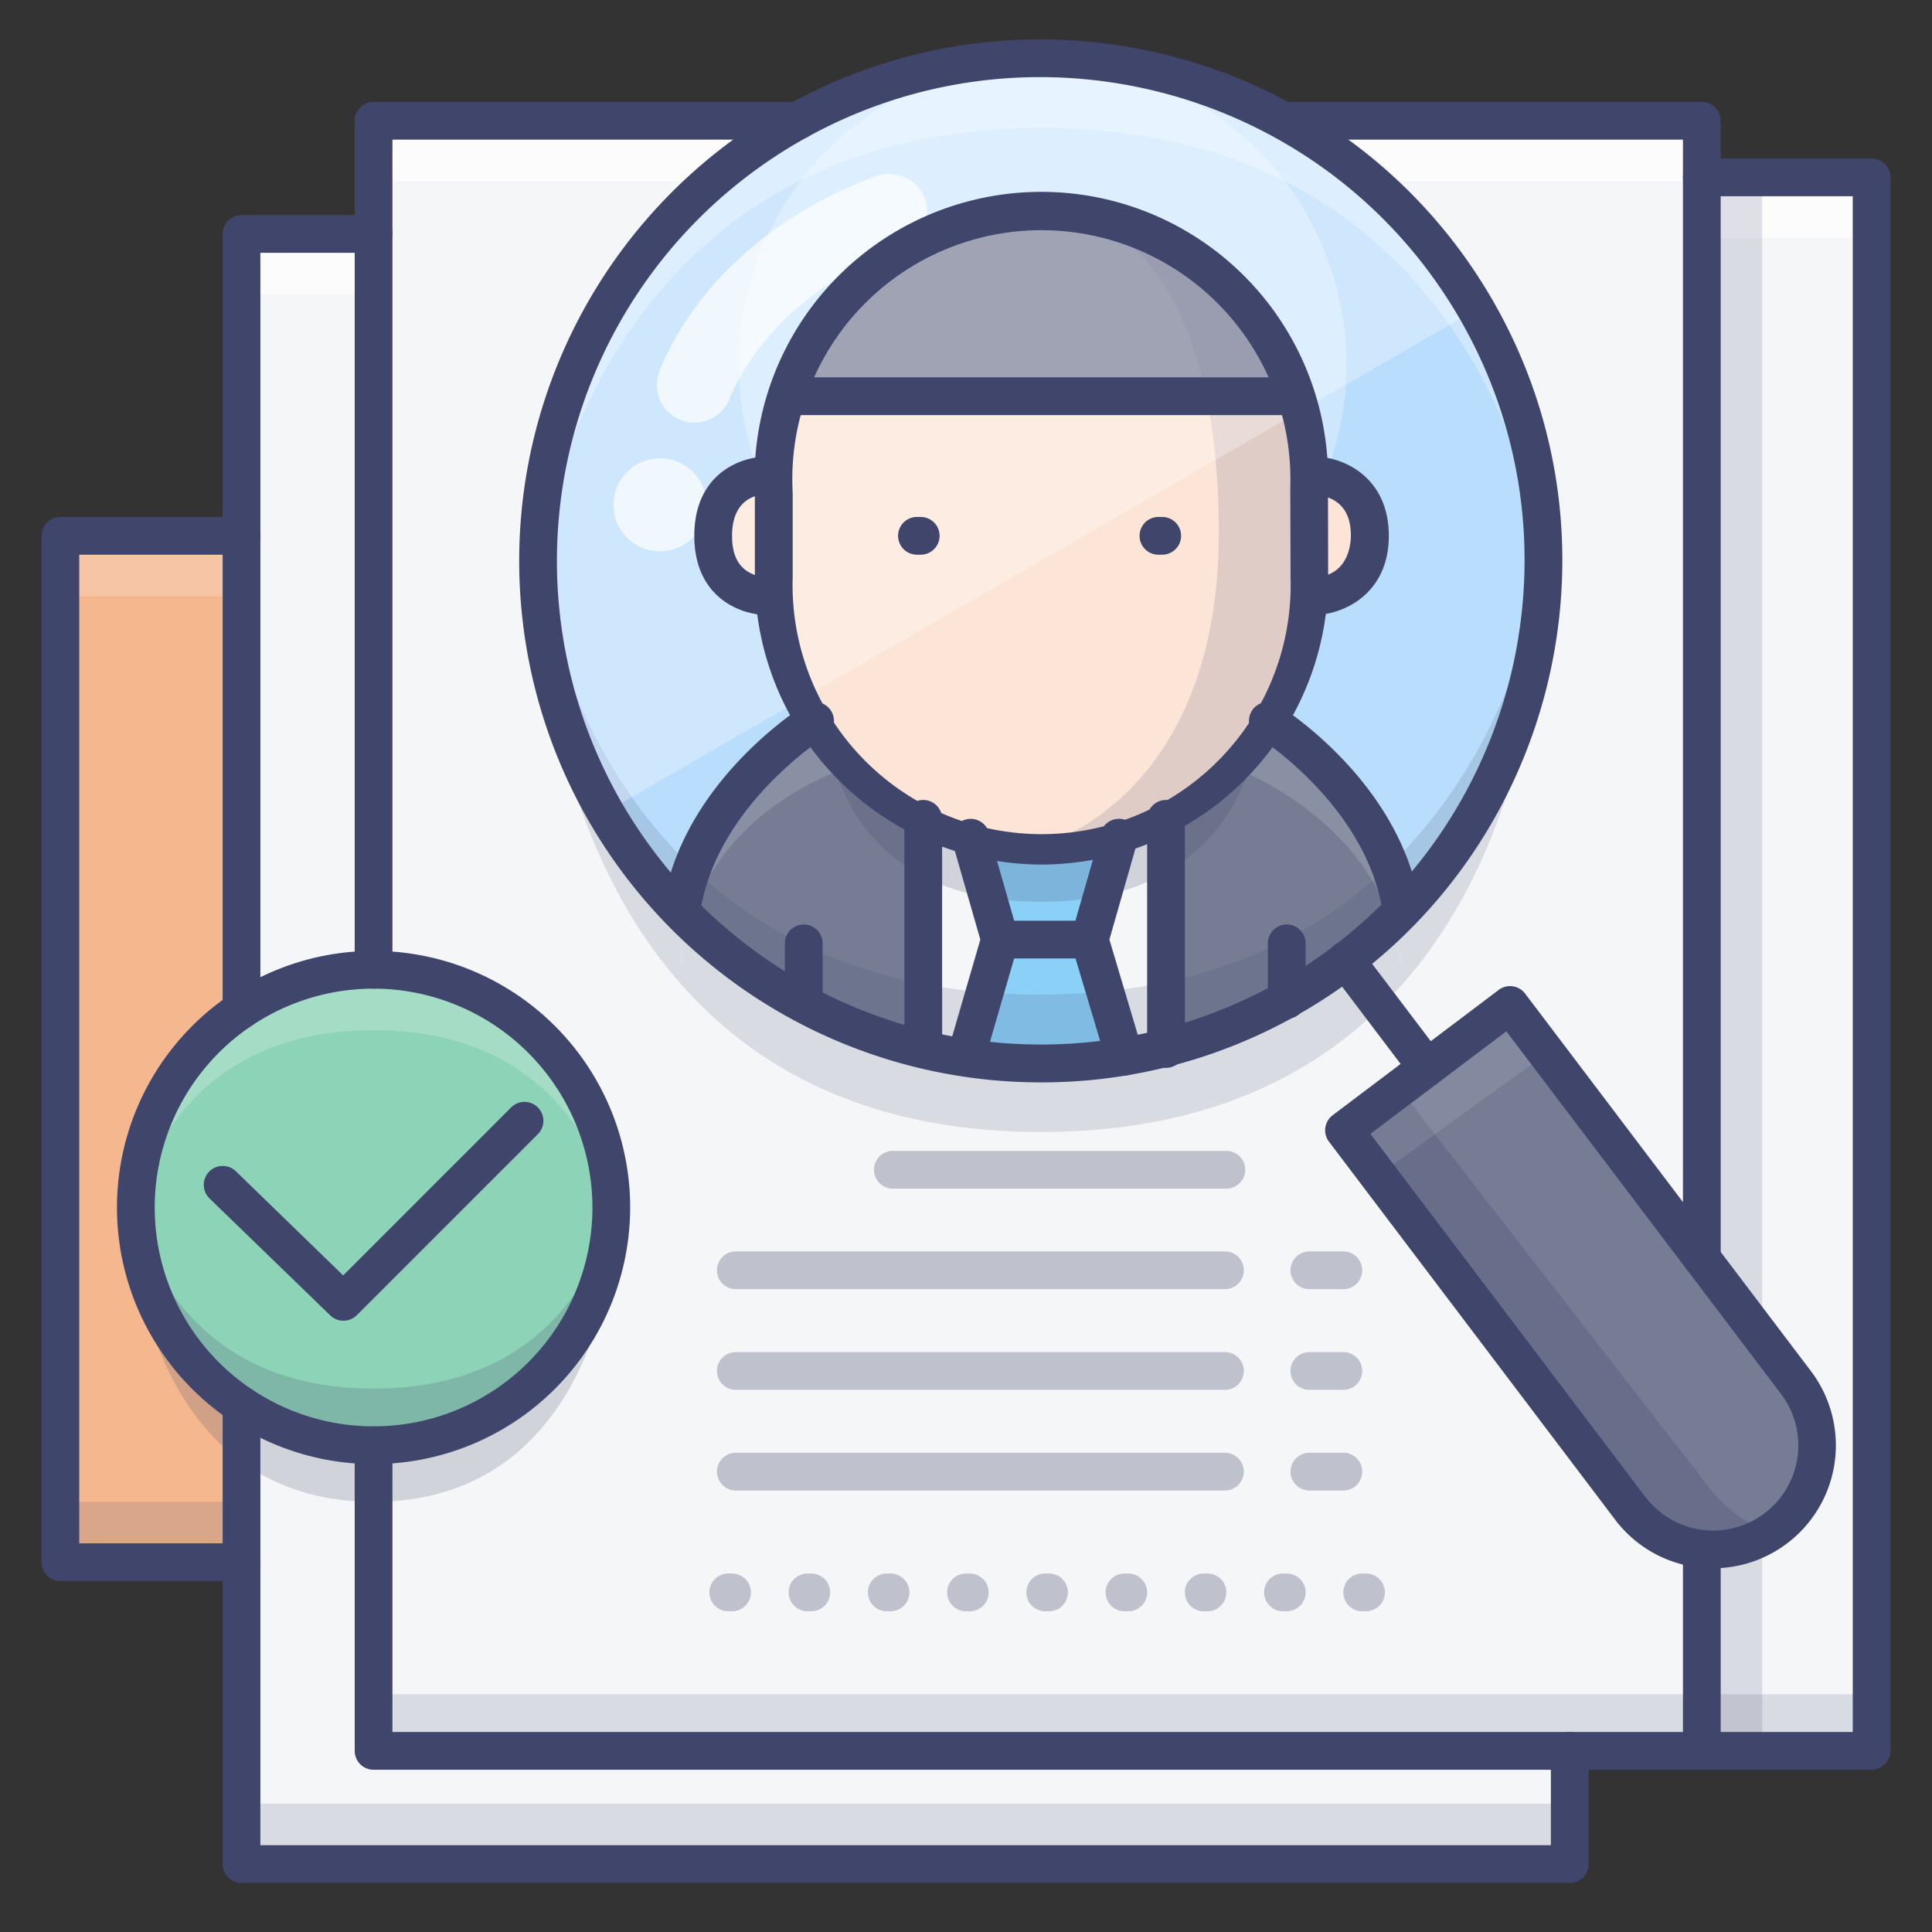 <?xml version="1.0" ?><svg viewBox="0 0 512 512" xmlns="http://www.w3.org/2000/svg"><rect x="0" y="0" width="512" height="512" fill="#333333" stroke="none"/><defs><style>.cls-1{fill:#f4b78e;}.cls-2{fill:#f5f6f7;}.cls-3{opacity:0.7;}.cls-4{fill:#fff;}.cls-5{opacity:0.15;}.cls-6{fill:#3f456b;}.cls-7{opacity:0.2;}.cls-8{opacity:0.3;}.cls-9{fill:#b9ddfc;}.cls-10{fill:#767c93;}.cls-11{opacity:0.25;}.cls-12{opacity:0.1;}.cls-13{fill:#fce4d6;}.cls-14{fill:#8bd0f7;}.cls-15{fill:#8dd3b7;}</style></defs><title/><g id="Colors"><rect class="cls-1" height="272" width="352" x="16" y="142"/><rect class="cls-2" height="417" width="352" x="144" y="47"/><g class="cls-3"><rect class="cls-4" height="16" width="44" x="451" y="47"/></g><g class="cls-5"><rect class="cls-6" height="16" width="46" x="451" y="449"/></g><rect class="cls-2" height="432" width="352" x="64" y="62"/><g class="cls-3"><rect class="cls-4" height="16" width="353" x="64" y="62"/></g><g class="cls-7"><rect class="cls-4" height="16" width="49" x="15" y="142"/></g><g class="cls-5"><rect class="cls-6" height="16" width="49" x="15" y="398"/></g><rect class="cls-2" height="432" width="352" x="99" y="32"/><g class="cls-3"><rect class="cls-4" height="16" width="353" x="99" y="32"/></g><g class="cls-5"><rect class="cls-6" height="16" width="353" x="99" y="449"/></g><g class="cls-5"><rect class="cls-6" height="418" width="16" x="451" y="46"/></g><g class="cls-5"><rect class="cls-6" height="16" width="353" x="63" y="478"/></g><g class="cls-8"><path class="cls-6" d="M325,315H236.62a5,5,0,0,1,0-10H325a5,5,0,0,1,0,10Z"/><path class="cls-6" d="M324.62,341.64H195a5,5,0,0,1,0-10H324.62a5,5,0,0,1,0,10Z"/><path class="cls-6" d="M324.62,368.32H195a5,5,0,1,1,0-10H324.62a5,5,0,0,1,0,10Z"/><path class="cls-6" d="M324.62,395H195a5,5,0,0,1,0-10H324.62a5,5,0,0,1,0,10Z"/><path class="cls-6" d="M362,427h-1a5,5,0,0,1,0-10h1a5,5,0,0,1,0,10Zm-21,0h-1a5,5,0,0,1,0-10h1a5,5,0,0,1,0,10Zm-21,0h-1a5,5,0,0,1,0-10h1a5,5,0,0,1,0,10Zm-21,0h-1a5,5,0,0,1,0-10h1a5,5,0,0,1,0,10Zm-21,0h-1a5,5,0,0,1,0-10h1a5,5,0,0,1,0,10Zm-21,0h-1a5,5,0,0,1,0-10h1a5,5,0,0,1,0,10Zm-21,0h-1a5,5,0,0,1,0-10h1a5,5,0,0,1,0,10Zm-21,0h-1a5,5,0,0,1,0-10h1a5,5,0,0,1,0,10Zm-21,0h-1a5,5,0,0,1,0-10h1a5,5,0,0,1,0,10Z"/><path class="cls-6" d="M356,341.64h-9a5,5,0,0,1,0-10h9a5,5,0,0,1,0,10Z"/><path class="cls-6" d="M356,368.32h-9a5,5,0,0,1,0-10h9a5,5,0,0,1,0,10Z"/><path class="cls-6" d="M356,395h-9a5,5,0,0,1,0-10h9a5,5,0,0,1,0,10Z"/></g><path class="cls-9" d="M160.44,215.25a133.23,133.23,0,1,0,48.77-182A133.24,133.24,0,0,0,160.44,215.25Z"/><path class="cls-10" d="M400.17,266.31,476,366.4a27.57,27.57,0,0,1-44,33.28L356.16,299.52Z"/><g class="cls-11"><path class="cls-6" d="M371.39,289.17l78.92,101.6s10.4,16,20.82,13.9c0,0-21.57,16.75-39.06-5.75l-75.76-97.54Z"/></g><g class="cls-8"><path class="cls-4" d="M142.57,149.12S156.14,33.93,276.08,33.93s133,114.71,133,114.71S403.82,15.39,275.82,15.39,142.57,149.12,142.57,149.12Z"/></g><g class="cls-8"><circle class="cls-4" cx="276.3" cy="96.65" r="80.53"/></g><g class="cls-12"><rect class="cls-4" height="14.62" transform="translate(-97.15 279.44) rotate(-35.89)" width="55.48" x="355.11" y="282.4"/></g><g data-name="&lt;编组&gt;" id="_编组_"><path class="cls-13" d="M347,131.16l.05,21.91a71,71,0,1,1-141.94,0V130.92L205,129c0-1.69.06-3.38.19-5,0-.33,0-.66.07-1a70.81,70.81,0,0,1,3.9-18H342.78a70.75,70.75,0,0,1,3.89,18c0,.33.06.66.08,1,.12,1.65.18,3.31.18,5Z"/><path class="cls-10" d="M342.78,105H209.15a71,71,0,0,1,133.63,0Z"/></g><g data-name="&lt;编组&gt;" id="_编组_2"><g data-name="&lt;编组&gt;" id="_编组_3"><path class="cls-10" d="M336,191s31,19.15,35.46,50.44A134,134,0,0,1,309,277.7v-62A74.9,74.9,0,0,0,336,191Z"/><path class="cls-2" d="M309,215.74v62a132,132,0,0,1-33,4.19,133.64,133.64,0,0,1-31.29-3.72V216.62a70.12,70.12,0,0,0,64.33-.88Z"/><path class="cls-10" d="M244.67,216.62v61.55a133.05,133.05,0,0,1-64.17-36.42C184.83,210.28,216,191,216,191A75,75,0,0,0,244.67,216.62Z"/></g></g><path class="cls-13" d="M202.85,126S189,126,189,142s14,16,14,16"/><path class="cls-13" d="M348.16,126S363,126,363,142s-15,16-15,16"/><g class="cls-5"><path class="cls-6" d="M291.5,59.66S323,70,323,141s-47,83-47,83,72-2,72-82-56.5-82.34-56.5-82.34"/></g><g class="cls-5"><path class="cls-4" d="M225.59,203.07S180.75,216,180.75,260.33c0,0-7.75-38.33,32.25-69.33Z"/></g><g class="cls-5"><path class="cls-4" d="M326.15,203.07S371,219,371,260.33c0,0,7.75-38.33-32.25-69.33Z"/></g><path class="cls-14" d="M255,282.67l2.25-1.67L265,249l-7.75-27s15.75,7,39.25,0l-7.75,27,7.75,32,2.5,1.67"/><g class="cls-7"><path class="cls-6" d="M219.9,196.57S223,239,276,239s57-43.57,57-43.57S319,224,276,224s-56.1-27.43-56.1-27.43"/></g><g class="cls-5"><path class="cls-6" d="M409.07,148.39S395.5,263.58,275.56,263.58s-133-114.71-133-114.71S139,300,275.82,300C414,300,409.07,148.39,409.07,148.39Z"/></g><circle class="cls-15" cx="99" cy="320" r="63"/><g class="cls-7"><path class="cls-4" d="M36,320s8-47,63-47,63,47,63,47-5-63-63-63-63,63-63,63"/></g><g class="cls-7"><path class="cls-6" d="M162,321s-8,47-63,47-63-47-63-47,5,63,63,63,63-63,63-63"/></g><g class="cls-7"><path class="cls-6" d="M162,333s-8,50-63,50-63-50-63-50,5,65,63,65,63-65,63-65"/></g><g class="cls-8"><path class="cls-4" d="M391.2,82A133.23,133.23,0,0,0,160.44,215.25Z"/></g><g class="cls-3"><path class="cls-4" d="M184.05,112a9.89,9.89,0,0,1-3.85-.78,10,10,0,0,1-5.37-13.08C190.85,59.78,231.3,47,233,46.47a10,10,0,0,1,5.88,19.11c-.46.15-33.3,10.78-45.62,40.25A10,10,0,0,1,184.05,112Z"/><path class="cls-4" d="M187.2,133.59a12.31,12.31,0,1,1-12.31-12.12A12.21,12.21,0,0,1,187.2,133.59Z"/></g></g><g id="Lines"><path class="cls-6" d="M256,285a4.77,4.77,0,0,1-1.39-.2,5,5,0,0,1-3.41-6.19L259.8,249l-7.36-25.61a5,5,0,0,1,9.62-2.76l7.75,27a5,5,0,0,1,0,2.77l-9,31A5,5,0,0,1,256,285Z"/><path class="cls-6" d="M298,285a5,5,0,0,1-4.79-3.57l-9.25-31a5.07,5.07,0,0,1,0-2.81l7.75-27a5,5,0,1,1,9.62,2.76L294,249l8.83,29.6a5,5,0,0,1-3.36,6.22A5.1,5.1,0,0,1,298,285Z"/><path class="cls-6" d="M287,254H265a5,5,0,0,1,0-10h22a5,5,0,0,1,0,10Z"/><path class="cls-6" d="M276,229.11a76.08,76.08,0,0,1-75.95-76V131l-.06-1.84a1.09,1.09,0,0,1,0-.18,76,76,0,1,1,151.94,0l0,2.12.05,21.95A76.1,76.1,0,0,1,276,229.11Zm-66-100.2.07,1.84v22.32a66,66,0,1,0,131.94,0l-.07-24A66,66,0,1,0,210,128.91Z"/><path class="cls-6" d="M203,163a20.54,20.54,0,0,1-9.48-2.66c-4.34-2.48-9.52-7.68-9.52-18.34s5.13-15.85,9.42-18.33a20.42,20.42,0,0,1,9.43-2.67,5,5,0,0,1,.05,10c-2.1.05-8.9,1-8.9,11,0,4.78,1.47,7.94,4.48,9.66A10.87,10.87,0,0,0,203,153a5,5,0,0,1,0,10Z"/><path class="cls-6" d="M348,163a5,5,0,0,1,0-10c9.52-.17,10-9.19,10-11,0-4.72-1.57-7.86-4.79-9.6a12.67,12.67,0,0,0-5-1.4,5,5,0,0,1,0-10c8,0,19.84,5.59,19.84,21S356,163,348,163Z"/><path class="cls-6" d="M371.38,246a5,5,0,0,1-4.93-4.24c-4.32-28.28-32.8-46.3-33.09-46.48a5,5,0,0,1,5.27-8.5c1.33.82,32.68,20.56,37.7,53.47a5,5,0,0,1-4.19,5.7A4.85,4.85,0,0,1,371.38,246Z"/><path class="cls-6" d="M180.55,246.45a5.81,5.81,0,0,1-.72,0,5,5,0,0,1-4.24-5.66c4.77-33.22,36.43-53.16,37.78-54a5,5,0,0,1,5.27,8.5h0c-.29.18-29.06,18.38-33.15,46.91A5,5,0,0,1,180.55,246.45Z"/><path class="cls-6" d="M341,270a5,5,0,0,1-5-5V250a5,5,0,0,1,10,0v15A5,5,0,0,1,341,270Z"/><path class="cls-6" d="M213,270a5,5,0,0,1-5-5V250a5,5,0,0,1,10,0v15A5,5,0,0,1,213,270Z"/><path class="cls-6" d="M244.67,283a5,5,0,0,1-5-5V217a5,5,0,0,1,10,0v61A5,5,0,0,1,244.67,283Z"/><path class="cls-6" d="M309,283a5,5,0,0,1-5-5V217a5,5,0,0,1,10,0v61A5,5,0,0,1,309,283Z"/><path class="cls-6" d="M244,147h-1a5,5,0,0,1,0-10h1a5,5,0,0,1,0,10Z"/><path class="cls-6" d="M308,147h-1a5,5,0,0,1,0-10h1a5,5,0,0,1,0,10Z"/><path class="cls-6" d="M342,110H209a5,5,0,0,1,0-10H342a5,5,0,0,1,0,10Z"/><path class="cls-6" d="M276.05,286.84A138.21,138.21,0,0,1,206.71,28.93c66-38.11,150.71-15.41,188.82,50.59S411,230.24,344.94,268.35A137.45,137.45,0,0,1,276.05,286.84ZM164.77,212.75a128.38,128.38,0,0,0,175.17,46.94c61.23-35.36,82.29-113.94,46.93-175.17S272.94,2.24,211.71,37.59a128.22,128.22,0,0,0-46.94,175.16Z"/><path class="cls-6" d="M454,415.61a34.72,34.72,0,0,1-4.53-.31A32.34,32.34,0,0,1,428,402.69L352.18,302.54a5,5,0,0,1,1-7l44-33.21a5,5,0,0,1,7,1l75.78,100.09A32.58,32.58,0,0,1,454,415.61ZM363.17,300.49,436,396.66a22.56,22.56,0,1,0,36-27.24L399.2,273.31Z"/><path class="cls-6" d="M378.15,287.88a5,5,0,0,1-4-2l-21.51-28.41a5,5,0,1,1,8-6l21.51,28.4a5,5,0,0,1-4,8Z"/><path class="cls-6" d="M99,388a68,68,0,1,1,68-68A68.07,68.07,0,0,1,99,388Zm0-126a58,58,0,1,0,58,58A58.07,58.07,0,0,0,99,262Z"/><path class="cls-6" d="M91,350a5,5,0,0,1-3.48-1.41l-32-31a5,5,0,1,1,7-7.18L90.94,338l44.52-44.52a5,5,0,0,1,7.08,7.08l-48,48A5,5,0,0,1,91,350Z"/><path class="cls-6" d="M64,419H16a5,5,0,0,1-5-5V142a5,5,0,0,1,5-5H64a5,5,0,0,1,0,10H21V409H64a5,5,0,0,1,0,10Z"/><path class="cls-6" d="M496,469H451a5,5,0,0,1,0-10h40V52H451a5,5,0,0,1,0-10h45a5,5,0,0,1,5,5V464A5,5,0,0,1,496,469Z"/><path class="cls-6" d="M64,272.61a5,5,0,0,1-5-5V62a5,5,0,0,1,5-5H99a5,5,0,0,1,0,10H69V267.61A5,5,0,0,1,64,272.61Z"/><path class="cls-6" d="M416,499H64a5,5,0,0,1-5-5V372.39a5,5,0,0,1,10,0V489H411V464a5,5,0,0,1,10,0v30A5,5,0,0,1,416,499Z"/><path class="cls-6" d="M451,338.44a5,5,0,0,1-5-5V37H340.83a5,5,0,0,1,0-10H451a5,5,0,0,1,5,5V333.44A5,5,0,0,1,451,338.44Z"/><path class="cls-6" d="M99,262a5,5,0,0,1-5-5V32a5,5,0,0,1,5-5H211.45a5,5,0,0,1,0,10H104V257A5,5,0,0,1,99,262Z"/><path class="cls-6" d="M451,469H99a5,5,0,0,1-5-5V383a5,5,0,0,1,10,0v76H446V410.66a5,5,0,0,1,10,0V464A5,5,0,0,1,451,469Z"/></g></svg>